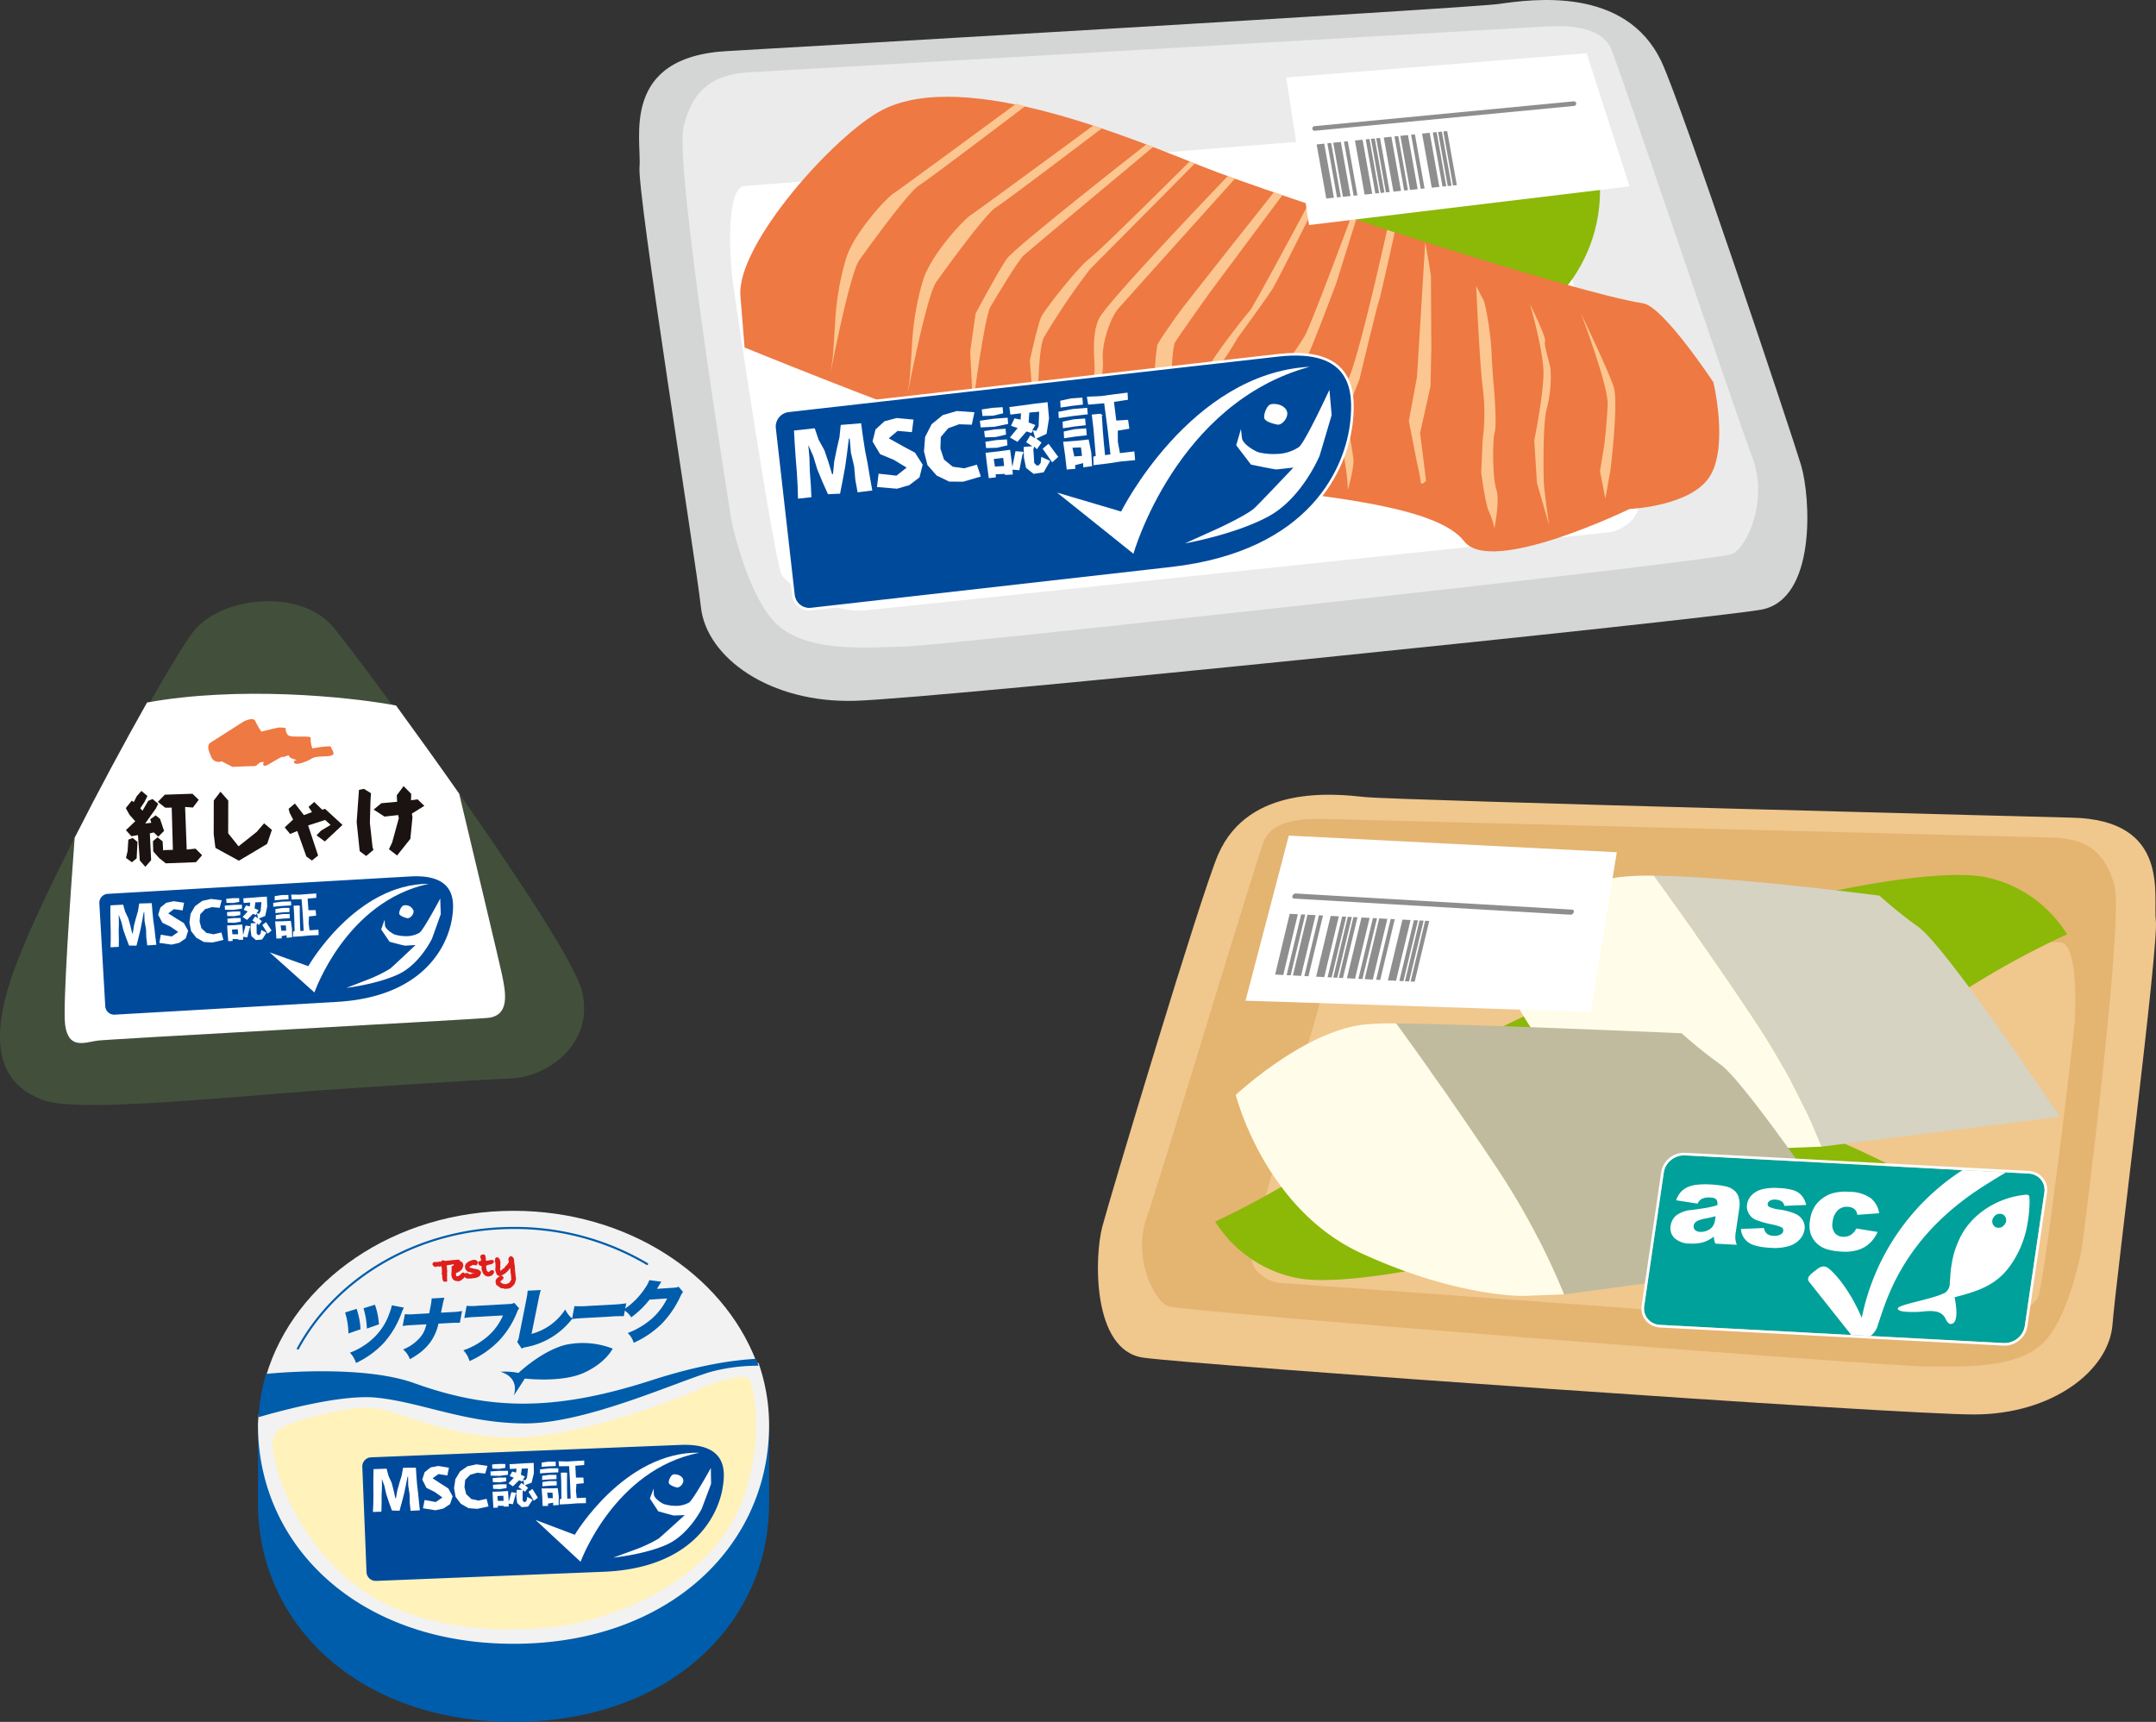 <svg xmlns="http://www.w3.org/2000/svg" width="477" height="381" viewBox="0 0 477 381">
  <rect x="0" y="0" width="477" height="381" fill="#333333" stroke="none"/>
  <g id="グループ_115022" data-name="グループ 115022" transform="translate(-580 16)">
    <g id="グループ_112913" data-name="グループ 112913" transform="translate(580 -16)">
      <g id="グループ_112859" data-name="グループ 112859" transform="translate(141.385)">
        <path id="パス_107117" data-name="パス 107117" d="M-694.046,1068.519c-24.168,1.2-19.144,19.617-19.671,25.653s12.353,86.251,13.587,97.42,15.283,21.286,34.143,20.706,188-17.989,200.358-20.15,11.032-24.862,8.889-32.008-26.458-79.949-30.895-89.3c-7.939-16.733-28.665-13.754-35.945-12.732S-694.046,1068.519-694.046,1068.519Z" transform="translate(713.821 -1057.234)" fill="#d4d5d5"/>
        <path id="パス_107118" data-name="パス 107118" d="M-697.025,1068.995c-6.866.552-11.919,3.163-14.024,12.009s10.636,87.4,10.636,87.4,3.667,17.631,10.655,23.291,19.315,4.552,27.8,4.336,179.444-18.914,182.858-20.45,8.123-12.089,4.455-21.563S-504.4,1066.6-506,1063.459s-5.7-5.111-14.235-4.628S-697.025,1068.995-697.025,1068.995Z" transform="translate(720.91 -1052.976)" fill="#ebebeb"/>
        <path id="パス_107119" data-name="パス 107119" d="M-705.512,1077.94c-3.84.9-3.065,14.871-2.607,19.476s9.527,64.287,11.025,66.571,10.318,8.619,18.637,7.807,162.4-17.105,164.394-17.253,7.31-2.716,6.583-7.379-22.644-74.333-23.926-76.29-3.742-6.411-8.01-6.168S-705.512,1077.94-705.512,1077.94Z" transform="translate(728.663 -1036.757)" fill="#fff"/>
        <path id="パス_107120" data-name="パス 107120" d="M-645.626,1100.746s28.316-21.377,51.237-24.4a236.016,236.016,0,0,0,42.083-9.734,34.2,34.2,0,0,1-5.319,26.21c-8.862,13.016-49.867,37-63.778,41.488s-67.709,21.161-67.709,21.161l-6.552-3.965S-666.559,1113.993-645.626,1100.746Z" transform="translate(764.219 -1031.245)" fill="#8cb808"/>
        <g id="グループ_112859-2" data-name="グループ 112859" transform="translate(22.406 21.411)">
          <path id="パス_107121" data-name="パス 107121" d="M-508.2,1108.579c-15.417-2.367-81.579-23.968-97.071-30.1s-52.789-22.105-71.169-12.709c-10.444,5.334-32.37,29.769-31.45,41.184l.919,11.411s31.061,12.655,46.89,17.989,25.827,9.113,53.921,11.9,52.464,5.25,58.4,12.989,36.574-7.151,36.574-7.151,13.7-.558,17.812-7.295.742-20.74.742-20.74S-503.7,1109.27-508.2,1108.579Z" transform="translate(707.914 -1062.879)" fill="#ee7942"/>
          <path id="パス_107122" data-name="パス 107122" d="M-657.015,1064.555s-25.8,18.991-27.261,19.936-8.828,8.8-10.5,14.571a61.079,61.079,0,0,0-2.318,13.468c-.14,2.663-.546,8.179-.546,8.179l-.493,3.391s4.222-21.87,6.354-24.883,10.9-15.1,13.209-16.54,23.445-17.5,23.445-17.5Z" transform="translate(735.111 -1058.195)" fill="#fcc690"/>
          <path id="パス_107123" data-name="パス 107123" d="M-661.533,1063.274s-25.8,18.995-27.261,19.939-8.828,8.8-10.5,14.568a61.137,61.137,0,0,0-2.318,13.467c-.136,2.663-.546,8.183-.546,8.183l-.489,3.391s4.219-21.874,6.35-24.882,10.9-15.1,13.21-16.54,23.445-17.5,23.445-17.5Z" transform="translate(722.616 -1061.773)" fill="#fcc690"/>
          <path id="パス_107124" data-name="パス 107124" d="M-655.483,1065.654s-29.036,22.716-30.876,25.319-6.9,12.113-6.9,12.113l-1.206,8.392.607,11.991s2.5-19.514,3.889-21.889,6.153-10.258,7.306-11.328,28.688-24.024,28.688-24.024Z" transform="translate(745.317 -1055.125)" fill="#fcc690"/>
          <path id="パス_107125" data-name="パス 107125" d="M-655.6,1066.646s-19.632,19.6-22.113,21.445-10.023,11.347-10.793,13.1-2.47,9.507-2.47,9.507l.47,6.206,1.286,9.882s-.273-17.989,1.335-21.145a149,149,0,0,1,10.261-15.178c1.138-1.131,23.172-23.361,23.172-23.361Z" transform="translate(755.03 -1052.353)" fill="#fcc690"/>
          <path id="パス_107126" data-name="パス 107126" d="M-656.433,1067.5s-26.586,27.674-28.479,31.5-.838,10.05-1.005,11.73-1.548,11.506-1.548,11.506l-.19,6.627s3.983-16.76,3.589-20.471,1.662-9.552,3.384-11.536,25.838-28.786,25.838-28.786Z" transform="translate(764.289 -1049.959)" fill="#fcc690"/>
          <path id="パス_107127" data-name="パス 107127" d="M-657.348,1068.449s-20.231,25.467-21.381,27.17-4.4,6.135-4.442,6.8-1.237,7.162.235,10.5,4.613,16.893,4.613,16.893-.391-11.29-1.233-13.927-.383-12.944.353-14.241,7.857-11.252,7.857-11.252l15.876-21.3Z" transform="translate(775.39 -1047.316)" fill="#fcc690"/>
          <path id="パス_107128" data-name="パス 107128" d="M-658.377,1069.134s-12.238,22.94-13.065,23.763-5.425,6.825-6.574,8.532-2.523,3.126-2.534,5.6.213,8.691.213,8.691,3.573,9.025,3.63,10.167a9.111,9.111,0,0,0,.432,2.223,17.262,17.262,0,0,0,.357-4.932c-.326-1.665-3.509-7.223-3-9.051s.015-8.16,1.21-9.628a64.339,64.339,0,0,0,3.6-5.645s6.825-9.363,7.856-11.047,9.276-18.2,9.276-18.2Z" transform="translate(784.067 -1045.403)" fill="#fcc690"/>
          <path id="パス_107129" data-name="パス 107129" d="M-659.387,1069.955s-8.775,23.661-10.163,26.036-4.89,7.253-4.89,7.253a10.694,10.694,0,0,0-2.284,5.391c-.182,2.876-.19,4.73.516,6.445s1.415,2.815,1.931,4.2.755,6.4.751,7.022,1.76-4.917,1.76-4.917-3.111-6.312-3.012-9.048,1.851-7.037,1.851-7.037a35.63,35.63,0,0,0,3.995-4.856c.914-1.662,6.286-15.929,6.286-15.929l4.446-14.169Z" transform="translate(794.438 -1043.109)" fill="#fcc690"/>
          <path id="パス_107130" data-name="パス 107130" d="M-661.424,1070.645s-6.29,28.5-8.6,33.031-3.649,6.4-3.046,9.241,1.172,4.469,1.942,7.159a48.588,48.588,0,0,1,1.032,8.081s1.351-4.735,1.229-6.616-1.719-10.095-1.719-10.095l3.058-7.762s3.953-16.483,4.291-17.28,3.5-15.212,3.5-15.212Z" transform="translate(804.516 -1041.182)" fill="#fcc690"/>
          <path id="パス_107131" data-name="パス 107131" d="M-665.2,1071.357l-1.825,29.825-1.806,9.745,1.741,8.927s.793,3.43.88,4.526,1.191-.232,1.191-.232l-1.32-10.576,2.31-10.338.178-8.585s-.076-14.954-.095-15.69S-665.2,1071.357-665.2,1071.357Z" transform="translate(816.734 -1039.193)" fill="#fcc690"/>
          <path id="パス_107132" data-name="パス 107132" d="M-664.888,1073.919s.683,16.176,1.46,22.7a43.264,43.264,0,0,1-.03,11.252l-.323,7.231s.872,7,1.7,8.691a17.46,17.46,0,0,1,1.218,3.714s1.267-6.176.425-8.608-.88-10.846-.36-12.606-.152-9.659-.152-9.659-.376-3.82-.573-8.635a66.688,66.688,0,0,0-1.571-10.6Z" transform="translate(827.698 -1032.036)" fill="#fcc690"/>
          <path id="パス_107133" data-name="パス 107133" d="M-661.718,1074.974s3.009,10.364,2.985,15.311-2.044,14.859-2.044,14.859l.6,9.4,2.689,9.362s-1.149-7.807-1.187-9.9-.258-12.72.7-16.036a27.685,27.685,0,0,0,.8-8.6c-.114-1.214-1.57-5.5-1.21-6.191S-661.718,1074.974-661.718,1074.974Z" transform="translate(836.428 -1029.088)" fill="#fcc690"/>
          <path id="パス_107134" data-name="パス 107134" d="M-658.745,1075.522s6.062,15.873,5.9,20.106-.736,8.915-.736,8.915l-.952,5.872,1.184,6.069,1.138-6.4s1.791-14.685.74-18.187S-658.745,1075.522-658.745,1075.522Z" transform="translate(844.734 -1027.557)" fill="#fcc690"/>
        </g>
        <g id="グループ_112861" data-name="グループ 112861" transform="translate(143.174 11.796)">
          <path id="パス_107135" data-name="パス 107135" d="M-675.968,1065.7l66.475-5.359,9.494,29.448-70.914,8.552Z" transform="translate(675.968 -1060.344)" fill="#fff"/>
          <g id="グループ_112860" data-name="グループ 112860" transform="translate(6.734 17.201)">
            <path id="パス_107136" data-name="パス 107136" d="M-670.37,1077.579l-1.684.173-2.139-11.967,1.684-.173Z" transform="translate(674.193 -1062.826)" fill="#8e8e8f"/>
            <path id="パス_107137" data-name="パス 107137" d="M-670.586,1077.538l-.842.086-2.139-11.967.842-.086Z" transform="translate(675.941 -1062.941)" fill="#8e8e8f"/>
            <path id="パス_107138" data-name="パス 107138" d="M-669.4,1077.48l-1.685.173-2.139-11.967,1.684-.173Z" transform="translate(676.899 -1063.103)" fill="#8e8e8f"/>
            <path id="パス_107139" data-name="パス 107139" d="M-669.617,1077.439l-.842.086-2.139-11.966.842-.087Z" transform="translate(678.647 -1063.219)" fill="#8e8e8f"/>
            <path id="パス_107140" data-name="パス 107140" d="M-668.134,1077.35l-1.684.173-2.139-11.967,1.684-.172Z" transform="translate(680.439 -1063.466)" fill="#8e8e8f"/>
            <path id="パス_107141" data-name="パス 107141" d="M-668.351,1077.309l-.842.086-2.139-11.967.842-.086Z" transform="translate(682.187 -1063.582)" fill="#8e8e8f"/>
            <path id="パス_107142" data-name="パス 107142" d="M-668.043,1077.278l-.842.086-2.139-11.967.842-.086Z" transform="translate(683.045 -1063.67)" fill="#8e8e8f"/>
            <path id="パス_107143" data-name="パス 107143" d="M-667.736,1077.246l-.842.086-2.139-11.966.842-.087Z" transform="translate(683.903 -1063.757)" fill="#8e8e8f"/>
            <path id="パス_107144" data-name="パス 107144" d="M-666.455,1077.178l-1.684.172-2.139-11.966,1.684-.172Z" transform="translate(685.131 -1063.947)" fill="#8e8e8f"/>
            <path id="パス_107145" data-name="パス 107145" d="M-666.671,1077.137l-.842.086-2.139-11.967.842-.086Z" transform="translate(686.878 -1064.062)" fill="#8e8e8f"/>
            <path id="パス_107146" data-name="パス 107146" d="M-665.486,1077.079l-1.685.173-2.139-11.967,1.684-.172Z" transform="translate(687.837 -1064.224)" fill="#8e8e8f"/>
            <path id="パス_107147" data-name="パス 107147" d="M-665.7,1077.038l-.842.086-2.139-11.967.842-.086Z" transform="translate(689.585 -1064.34)" fill="#8e8e8f"/>
            <path id="パス_107148" data-name="パス 107148" d="M-664.219,1076.949l-1.684.172-2.139-11.967,1.684-.173Z" transform="translate(691.376 -1064.587)" fill="#8e8e8f"/>
            <path id="パス_107149" data-name="パス 107149" d="M-664.435,1076.907l-.842.086-2.139-11.966.842-.086Z" transform="translate(693.124 -1064.703)" fill="#8e8e8f"/>
            <path id="パス_107150" data-name="パス 107150" d="M-664.128,1076.876l-.842.086L-667.109,1065l.842-.086Z" transform="translate(693.982 -1064.79)" fill="#8e8e8f"/>
            <path id="パス_107151" data-name="パス 107151" d="M-663.821,1076.844l-.842.086-2.139-11.967.842-.086Z" transform="translate(694.841 -1064.878)" fill="#8e8e8f"/>
          </g>
          <path id="パス_107152" data-name="パス 107152" d="M-674.041,1069.646a.5.5,0,0,1-.4-.452.512.512,0,0,1,.455-.557l57.36-5.49a.492.492,0,0,1,.55.456.51.51,0,0,1-.452.557l-57.363,5.493A.973.973,0,0,1-674.041,1069.646Z" transform="translate(680.235 -1052.517)" fill="#8e8e8f"/>
        </g>
        <g id="グループ_112870" data-name="グループ 112870" transform="translate(30.244 78.673)">
          <g id="パス_107153" data-name="パス 107153" transform="translate(705.848 -1078.068)" fill="#004a9c" stroke-miterlimit="10">
            <path d="M -698.442 1134.193 C -700.229 1134.193 -701.729 1132.851 -701.931 1131.071 L -706.116 1094.182 C -706.331 1092.251 -704.94 1090.506 -703.015 1090.291 L -594.689 1078.012 C -593.326 1077.858 -592.031 1077.779 -590.839 1077.779 C -588.44 1077.779 -586.358 1078.097 -584.649 1078.723 C -583.094 1079.292 -581.807 1080.132 -580.822 1081.219 C -578.018 1084.315 -578.073 1088.898 -578.435 1092.546 C -578.634 1094.555 -579.186 1097.71 -580.688 1101.333 C -582.196 1104.971 -584.334 1108.306 -587.041 1111.245 C -590.285 1114.766 -594.338 1117.696 -599.09 1119.956 C -604.582 1122.568 -611.078 1124.312 -618.398 1125.142 L -698.041 1134.171 C -698.174 1134.186 -698.309 1134.193 -698.442 1134.193 Z" stroke="none"/>
            <path d="M -698.442 1133.904 C -698.32 1133.904 -698.198 1133.897 -698.074 1133.883 L -618.43 1124.854 C -587.262 1121.323 -579.697 1102.351 -578.723 1092.517 C -578.104 1086.277 -578.214 1076.436 -594.656 1078.299 L -702.983 1090.579 C -704.754 1090.776 -706.025 1092.377 -705.828 1094.149 L -701.644 1131.038 C -701.457 1132.686 -700.062 1133.904 -698.442 1133.904 M -698.442 1134.483 C -700.376 1134.483 -702 1133.03 -702.219 1131.103 L -706.403 1094.214 C -706.636 1092.124 -705.13 1090.236 -703.047 1090.004 L -594.721 1077.724 C -593.348 1077.569 -592.042 1077.49 -590.839 1077.49 C -588.406 1077.49 -586.29 1077.813 -584.549 1078.451 C -582.95 1079.037 -581.624 1079.902 -580.608 1081.024 C -577.727 1084.205 -577.779 1088.868 -578.147 1092.574 C -578.348 1094.603 -578.906 1097.788 -580.421 1101.443 C -581.942 1105.113 -584.098 1108.477 -586.828 1111.441 C -590.097 1114.989 -594.181 1117.942 -598.965 1120.217 C -604.486 1122.843 -611.013 1124.596 -618.365 1125.429 L -698.009 1134.458 C -698.152 1134.474 -698.298 1134.483 -698.442 1134.483 Z" stroke="none" fill="#fff"/>
          </g>
          <path id="パス_107154" data-name="パス 107154" d="M-689.443,1106.555l16.9,13.535s9.435-33.316,38.976-41.366c-26.411,1.426-41.7,32.026-41.7,32.026Z" transform="translate(751.679 -1076.236)" fill="#fff"/>
          <path id="パス_107155" data-name="パス 107155" d="M-675.852,1080.951c1.627-.3,3.342.516,3.585,1.783s-1.165,2.917-2.178,2.731-2.458-.615-2.83-1.271S-676.824,1081.129-675.852,1080.951Z" transform="translate(785.418 -1070.186)" fill="#fff"/>
          <path id="パス_107156" data-name="パス 107156" d="M-650.025,1080.064s-5.432,11.757-6.783,12.7a9.382,9.382,0,0,1-5.133,1.51,13.909,13.909,0,0,1-3.756-.372c-1.108-.4-3.528-1.855-3.676-3.164l-.224-1.988-1.051,3.593,3.266,4.271s5.3,1.123,5.694,1.078l3.7-.417s-7.018,7.428-8.574,8.93-7.982,4.484-7.982,4.484l-7.443,3.365s10.926-1.9,18.426-5.937,11.377-13.49,11.377-13.49l2.655-8.968Z" transform="translate(772.522 -1072.493)" fill="#fff"/>
          <g id="グループ_112869" data-name="グループ 112869" transform="translate(4.034 8.193)">
            <g id="グループ_112864" data-name="グループ 112864" transform="translate(41.127)">
              <g id="グループ_112862" data-name="グループ 112862" transform="translate(0 2.124)">
                <path id="パス_107157" data-name="パス 107157" d="M-693.773,1086.369l-.171-1.472,3.061-.444,3.077-.231.121,1.377-3,.622Zm9.26,5.96-.7,3.513-1.506-.125.053,1.074-1.673.106-.106-.235-2,.079.042.672-1.567.193-.375-2.8-.338-2.83,2.7-.285,2.731-.372.5,3.767.69-3.448,1.658.121.1.345Zm-8.854-8.486-.167-1.442,2.306-.357,2.318-.148.11,1.355-2.234.527Zm.535,4.723-.163-1.384,2.363-.365,2.375-.155.106,1.3-2.291.535Zm.269,2.379-.163-1.4,2.382-.364,2.39-.159.11,1.316-2.31.535Zm3.779,2.174-2.083.243.258,1.677,2.033-.136Zm9.594-5.319-2.261,1.051,1.15.877-1.017,1.475-.6-.581-.19.588.193,3.039.52.531.463-.007.448-.566.125-1.324,1.969.9-1.442,2.523-2.223.338-1.681-1.317L-684.2,1093l-.046-2.3,1.832-.163.068-.019-1.358-.865.907-1.518,1.1.633-.5-1.707-.368.558-1.066-.36-2.007,2.3-1.658-.964,1.719-2.082-1.483-.5.778-1.646,1.351.288.087-1.407-2.348.288-.224-1.669,2.788-.36,2.826-.387,2.834-.334.326,3.574Zm-3.816-4.712-.152,2.193,1.491.554-.675,1.149.9.144.493-1.005.129-3.225Zm5.064,11.009-2.113-3.008,1.305-1.1,2.143,2.91Z" transform="translate(693.944 -1080.788)" fill="#fff"/>
              </g>
              <g id="グループ_112863" data-name="グループ 112863" transform="translate(17.375)">
                <path id="パス_107158" data-name="パス 107158" d="M-689.284,1085.873l-.08-1.4,3.13-.607,3.24-.265.129,1.437-3.194.364Zm5.425,10.9-.034-.933-1.771.44.049.815-1.912.164-.345-3.047-.44-3.1,2.895-.217,2.746-.288.573,2.876.2,3.02Zm-5.026-13.228-.072-1.514,2.386-.512,2.508-.182.129,1.551-2.451.277Zm.516,4.575-.065-1.457,2.432-.516,2.553-.189.125,1.495-2.5.285Zm.254,2.215-.072-1.494,2.424-.516,2.545-.186.129,1.533-2.492.28Zm3.74,2.018-1.885.084.41,1.923,1.707-.125Zm2.792,3.935-.057-1.882.535-.144-.25-3.05-.266-3.08-.361-3.035,1.836-.186.581.288-.2.174.042.308.167,2.781.228,2.781.281,2.826,1.191-.163-.315-2.857-.326-2.833-.372-2.834-.372-2.788-3.539.3-.292-1.753,3.062-.133,2.963-.4,2.974-.375.1,1.582-3.1.474.512,4.131,2.61-.171.285,1.973-2.565.433.019,2.47.463,2.5,3.19-.387.163,1.935-3.046.284-3.058.463Z" transform="translate(689.364 -1080.228)" fill="#fff"/>
              </g>
            </g>
            <g id="グループ_112868" data-name="グループ 112868" transform="translate(0 4.082)">
              <g id="グループ_112865" data-name="グループ 112865" transform="translate(0 2.701)">
                <path id="パス_107159" data-name="パス 107159" d="M-691.477,1091.569l-.709-3.039-.273-3.1-.182-.026-.375,3.031-.414,3.024-.554,3.042-.607,3.1-2.674.118-1.207-2.7-1.161-2.8-.888-2.913-1.229-2.788.11-.042.269,3.122.091,3.134.216,2.868.129,2.792-2.963.311-.087-2.91-.175-3.024-.243-3.024-.212-3.027-.171-3.089,4.586-.5.861,2.527,1.275,2.322.9,2.637.808,2.667.2-.023.273-2.8.565-2.754.592-2.572.285-2.74,4.507-.371.406,2.989.459,2.993.584,2.97.5,2.994.527,2.929-3.255.406-.512-2.837Z" transform="translate(704.785 -1082.016)" fill="#fff"/>
              </g>
              <g id="グループ_112866" data-name="グループ 112866" transform="translate(17.382 1.559)">
                <path id="パス_107160" data-name="パス 107160" d="M-698.864,1094.022l3.949.433,2.25-1.776-2.818-1.711-3.05-1.268-1.669-2.807.649-2.652,2-1.828,2.64-.7,3.775.338-.364,2.781-3.156-.277-1.957,1.635,2.993,1.673,2.819,1.517,1.688,2.648-.7,2.8-2.242,1.719-2.728.8-4.438-.375Z" transform="translate(700.203 -1081.715)" fill="#fff"/>
              </g>
              <g id="グループ_112867" data-name="グループ 112867" transform="translate(28.767)">
                <path id="パス_107161" data-name="パス 107161" d="M-684.63,1095.788l-3.877,1.15-3.115-.015-2.792-1.351-2.03-2.322-.759-3,.239-3.194,1.442-2.83,2.473-2.026,3.111-.9,3.892.277-.584,2.751-2.819-.095-2.386.872-1.654,1.939-.083,2.591.793,2.409,1.931,1.578,2.53.357,2.815-.812Z" transform="translate(697.202 -1081.304)" fill="#fff"/>
              </g>
            </g>
          </g>
        </g>
      </g>
      <g id="グループ_112882" data-name="グループ 112882" transform="translate(242.91 175.849)">
        <path id="パス_107162" data-name="パス 107162" d="M-94.361,1061.323c22.139.4,18.08,17.351,18.74,22.846s-8.788,79.092-9.592,89.321-13.355,19.876-30.621,19.894-172.454-10.962-183.82-12.573-10.811-22.377-9.063-28.959,21.873-73.747,25.658-82.414c6.77-15.507,25.813-13.389,32.5-12.669S-94.361,1061.323-94.361,1061.323Z" transform="translate(309.678 -1056.253)" fill="#f0c78d"/>
        <path id="パス_107163" data-name="パス 107163" d="M-105.1,1061.855c6.3.3,11,2.543,13.177,10.559s-7.181,80.111-7.181,80.111-2.844,16.206-9.07,21.579-17.532,4.716-25.3,4.763-164.687-12.055-167.854-13.359-7.781-10.8-4.7-19.561,24.669-80.681,26.043-83.6,5.059-4.834,12.884-4.638S-105.1,1061.855-105.1,1061.855Z" transform="translate(316.809 -1052.355)" fill="#e4b471"/>
        <path id="パス_107164" data-name="パス 107164" d="M-121.282,1070.374c3.54.706,3.237,13.456,2.952,17.661s-6.852,58.82-8.155,60.945-9.188,8.149-16.829,7.65-149.1-10.855-150.933-10.936-6.766-2.258-6.237-6.526,18.562-68.348,19.677-70.17,3.237-5.95,7.151-5.85S-121.282,1070.374-121.282,1070.374Z" transform="translate(334.428 -1037.672)" fill="#f0c78d"/>
        <path id="パス_107165" data-name="パス 107165" d="M-229.6,1105.681s28.68-3.027,43.968-13.937a192.029,192.029,0,0,1,30.387-17.554,27.793,27.793,0,0,0-17.71-12.58c-12.488-2.8-50.157,5.714-60.9,10.765s-51.945,24.986-51.945,24.986l-1.689,5.98S-249.39,1109.432-229.6,1105.681Z" transform="translate(369.649 -1043.302)" fill="#8cb808"/>
        <path id="パス_107166" data-name="パス 107166" d="M-243.63,1110.619s25.321,13.781,44.112,13.474a192.322,192.322,0,0,1,35,2.8,27.694,27.694,0,0,0-7.4-20.4c-8.681-9.387-44.516-23.748-56.238-25.688s-56.971-8.91-56.971-8.91l-4.8,3.962S-262.048,1102.484-243.63,1110.619Z" transform="translate(363.071 -1014.088)" fill="#8cb808"/>
        <path id="パス_107167" data-name="パス 107167" d="M-228.592,1074.115s-28.654,3.278-43.846,14.321a192.059,192.059,0,0,1-30.232,17.82,27.8,27.8,0,0,0,17.821,12.426c12.51,2.69,50.1-6.154,60.8-11.3s51.723-25.442,51.723-25.442l1.637-5.994S-208.842,1070.19-228.592,1074.115Z" transform="translate(328.623 -1011.796)" fill="#8cb808"/>
        <g id="グループ_112871" data-name="グループ 112871" transform="translate(87.498 17.915)">
          <path id="パス_107168" data-name="パス 107168" d="M-276.469,1061.1c17.6.166,49.92,4.416,49.92,4.416a100.835,100.835,0,0,0,8.681,6.973c6.314,4.7,31.228,41.942,31.228,41.942l-52.7,6.615a160.4,160.4,0,0,0-15.588-29.073C-263.029,1079.813-270.88,1068.789-276.469,1061.1Z" transform="translate(311.96 -1061.097)" fill="#d6d3c3"/>
          <path id="パス_107169" data-name="パス 107169" d="M-258.32,1111.935c-21.436-9.87-27.732-35.013-27.732-35.013s14.807-13.9,28.154-15.54a59.941,59.941,0,0,1,7.337-.277c5.589,7.687,13.44,18.711,21.543,30.874a160.4,160.4,0,0,1,15.588,29.074l-8.774.34S-236.881,1121.807-258.32,1111.935Z" transform="translate(286.052 -1061.1)" fill="#fffde9"/>
        </g>
        <g id="グループ_112872" data-name="グループ 112872" transform="translate(30.497 50.603)">
          <path id="パス_107170" data-name="パス 107170" d="M-291.86,1069.947c17.6.166,63.156,2.169,63.156,2.169a100.475,100.475,0,0,0,8.677,6.977c6.314,4.7,31.228,41.942,31.228,41.942l-65.93,8.859a160.355,160.355,0,0,0-15.588-29.074C-278.42,1088.658-286.272,1077.634-291.86,1069.947Z" transform="translate(327.351 -1069.942)" fill="#c0bb9f"/>
          <path id="パス_107171" data-name="パス 107171" d="M-273.711,1120.781c-21.436-9.871-27.732-35.013-27.732-35.013s14.807-13.9,28.154-15.54a59.844,59.844,0,0,1,7.337-.277c5.588,7.687,13.44,18.711,21.543,30.874a160.364,160.364,0,0,1,15.588,29.074l-8.774.34S-252.271,1130.652-273.711,1120.781Z" transform="translate(301.443 -1069.946)" fill="#fffde9"/>
        </g>
        <g id="グループ_112875" data-name="グループ 112875" transform="translate(32.648 9.046)">
          <g id="グループ_112874" data-name="グループ 112874">
            <path id="パス_107172" data-name="パス 107172" d="M-291.279,1058.7l72.567,3.68-5.763,35.335-76.387-2.487Z" transform="translate(300.862 -1058.701)" fill="#fff"/>
            <g id="グループ_112873" data-name="グループ 112873" transform="translate(6.558 17.305)">
              <path id="パス_107173" data-name="パス 107173" d="M-297.291,1076.916l-1.8-.092,3.222-13.44,1.8.093Z" transform="translate(299.091 -1063.384)" fill="#8e8e8f"/>
              <path id="パス_107174" data-name="パス 107174" d="M-297.506,1076.9l-.9-.046,3.222-13.44.9.046Z" transform="translate(300.943 -1063.289)" fill="#8e8e8f"/>
              <path id="パス_107175" data-name="パス 107175" d="M-296.23,1076.971l-1.8-.093,3.222-13.44,1.8.092Z" transform="translate(301.959 -1063.236)" fill="#8e8e8f"/>
              <path id="パス_107176" data-name="パス 107176" d="M-296.445,1076.959l-.9-.046,3.222-13.439.9.046Z" transform="translate(303.811 -1063.142)" fill="#8e8e8f"/>
              <path id="パス_107177" data-name="パス 107177" d="M-294.843,1077.042l-1.8-.092,3.222-13.44,1.8.093Z" transform="translate(305.71 -1063.044)" fill="#8e8e8f"/>
              <path id="パス_107178" data-name="パス 107178" d="M-295.058,1077.031l-.9-.046,3.222-13.44.9.046Z" transform="translate(307.562 -1062.949)" fill="#8e8e8f"/>
              <path id="パス_107179" data-name="パス 107179" d="M-294.721,1077.048l-.9-.046,3.222-13.44.9.047Z" transform="translate(308.471 -1062.902)" fill="#8e8e8f"/>
              <path id="パス_107180" data-name="パス 107180" d="M-294.385,1077.066l-.9-.046,3.222-13.44.9.046Z" transform="translate(309.381 -1062.856)" fill="#8e8e8f"/>
              <path id="パス_107181" data-name="パス 107181" d="M-293,1077.136l-1.8-.092,3.222-13.44,1.8.093Z" transform="translate(310.682 -1062.789)" fill="#8e8e8f"/>
              <path id="パス_107182" data-name="パス 107182" d="M-293.219,1077.125l-.9-.046,3.222-13.44.9.046Z" transform="translate(312.534 -1062.694)" fill="#8e8e8f"/>
              <path id="パス_107183" data-name="パス 107183" d="M-291.943,1077.191l-1.8-.093,3.222-13.439,1.8.092Z" transform="translate(313.55 -1062.642)" fill="#8e8e8f"/>
              <path id="パス_107184" data-name="パス 107184" d="M-292.158,1077.18l-.9-.047,3.222-13.44.9.046Z" transform="translate(315.402 -1062.547)" fill="#8e8e8f"/>
              <path id="パス_107185" data-name="パス 107185" d="M-290.555,1077.262l-1.8-.092,3.222-13.44,1.8.093Z" transform="translate(317.3 -1062.449)" fill="#8e8e8f"/>
              <path id="パス_107186" data-name="パス 107186" d="M-290.771,1077.251l-.9-.046,3.222-13.44.9.046Z" transform="translate(319.153 -1062.354)" fill="#8e8e8f"/>
              <path id="パス_107187" data-name="パス 107187" d="M-290.434,1077.269l-.9-.046,3.222-13.44.9.046Z" transform="translate(320.062 -1062.307)" fill="#8e8e8f"/>
              <path id="パス_107188" data-name="パス 107188" d="M-290.1,1077.286l-.9-.046,3.222-13.44.9.047Z" transform="translate(320.971 -1062.261)" fill="#8e8e8f"/>
            </g>
            <path id="パス_107189" data-name="パス 107189" d="M-297.828,1063.258a.419.419,0,0,1-.2-.555.769.769,0,0,1,.715-.536l61.145,3.57a.409.409,0,0,1,.356.591.77.77,0,0,1-.715.532l-61.145-3.566A.878.878,0,0,1-297.828,1063.258Z" transform="translate(308.428 -1049.359)" fill="#8e8e8f"/>
          </g>
        </g>
        <g id="グループ_112881" data-name="グループ 112881" transform="translate(120.821 79.797)">
          <g id="グループ_112880" data-name="グループ 112880">
            <path id="パス_107190" data-name="パス 107190" d="M-197.517,1119.369l-75.959-4.013a3.633,3.633,0,0,1-3.537-4.18l4.34-29.58a4.548,4.548,0,0,1,4.7-3.744l75.959,4.014a3.633,3.633,0,0,1,3.537,4.18l-4.341,29.577A4.548,4.548,0,0,1-197.517,1119.369Z" transform="translate(277.054 -1077.845)" fill="#00a19a" fill-rule="evenodd"/>
            <g id="グループ_112879" data-name="グループ 112879" transform="translate(5.835 3.251)">
              <g id="グループ_112878" data-name="グループ 112878" transform="translate(0 3.151)">
                <g id="グループ_112876" data-name="グループ 112876">
                  <path id="パス_107191" data-name="パス 107191" d="M-269.469,1083.859l-4.748-.743a5.651,5.651,0,0,1,1.066-1.859,4.953,4.953,0,0,1,1.655-1.124,6.775,6.775,0,0,1,1.993-.465,16.062,16.062,0,0,1,2.655-.063,21.036,21.036,0,0,1,3.607.437,4.282,4.282,0,0,1,2.141,1.138,3.176,3.176,0,0,1,.793,1.571,5.129,5.129,0,0,1,.1,1.9l-.818,5.585a6.373,6.373,0,0,0-.089,1.408,5.7,5.7,0,0,0,.326,1.319l-4.74-.251a4.053,4.053,0,0,1-.263-.765,5.073,5.073,0,0,1-.055-.817,7.45,7.45,0,0,1-2.159,1.205,8.888,8.888,0,0,1-3.178.358,4.923,4.923,0,0,1-3.415-1.238,3.021,3.021,0,0,1-.837-2.653,3.666,3.666,0,0,1,1.226-2.325,6.661,6.661,0,0,1,3.44-1.212q2.911-.4,3.785-.577a18,18,0,0,0,1.866-.484,1.554,1.554,0,0,0-.2-1.264,1.823,1.823,0,0,0-1.292-.426,3.825,3.825,0,0,0-1.911.277A2.394,2.394,0,0,0-269.469,1083.859Zm3.989,2.78q-1.089.3-2.248.521a5.6,5.6,0,0,0-2.048.676,1.338,1.338,0,0,0-.548.876,1.088,1.088,0,0,0,.274.961,1.628,1.628,0,0,0,1.159.429,3.41,3.41,0,0,0,1.615-.311,2.818,2.818,0,0,0,1.163-.909,3.38,3.38,0,0,0,.519-1.464Z" transform="translate(275.479 -1079.578)" fill="#fff"/>
                </g>
                <g id="グループ_112877" data-name="グループ 112877" transform="translate(15.609 0.805)">
                  <path id="パス_107192" data-name="パス 107192" d="M-271.264,1088.87l5.081-.2a2.119,2.119,0,0,0,.681,1.275,2.445,2.445,0,0,0,1.426.447,2.756,2.756,0,0,0,1.626-.329,1.037,1.037,0,0,0,.544-.751.791.791,0,0,0-.444-.835,10.055,10.055,0,0,0-2.092-.61,21.963,21.963,0,0,1-3.53-1,3.367,3.367,0,0,1-1.533-1.36,3,3,0,0,1-.4-2.069,3.584,3.584,0,0,1,1.074-2.11,5.107,5.107,0,0,1,2.281-1.242,11.856,11.856,0,0,1,3.622-.259,12.437,12.437,0,0,1,3.426.532,4.026,4.026,0,0,1,1.715,1.172,4.923,4.923,0,0,1,.956,2.032l-4.837.211a1.408,1.408,0,0,0-.493-.928,2.47,2.47,0,0,0-1.389-.458,2.262,2.262,0,0,0-1.3.226.969.969,0,0,0-.5.683.678.678,0,0,0,.4.724,7.681,7.681,0,0,0,2.092.543,14.257,14.257,0,0,1,3.626.957,3.6,3.6,0,0,1,1.674,1.489,3.143,3.143,0,0,1,.359,2.018,4.2,4.2,0,0,1-1,2.092,5.27,5.27,0,0,1-2.407,1.53,11.281,11.281,0,0,1-4.122.4q-3.6-.188-4.985-1.26A3.972,3.972,0,0,1-271.264,1088.87Z" transform="translate(271.264 -1079.796)" fill="#fff"/>
                  <path id="パス_107193" data-name="パス 107193" d="M-256.837,1088.163l4.722.765a7.252,7.252,0,0,1-1.67,2.431,6.8,6.8,0,0,1-2.548,1.522,9.762,9.762,0,0,1-3.659.4,13.254,13.254,0,0,1-3.433-.558,5.533,5.533,0,0,1-2.218-1.342,5.364,5.364,0,0,1-1.281-2.051,6.446,6.446,0,0,1-.13-3.027,7.379,7.379,0,0,1,1.167-3.211,6.926,6.926,0,0,1,1.637-1.633,7.344,7.344,0,0,1,1.974-1.027,10.807,10.807,0,0,1,3.863-.384,8.393,8.393,0,0,1,4.744,1.371,5.223,5.223,0,0,1,1.9,3.374l-4.837.351a1.924,1.924,0,0,0-.63-1.275,2.53,2.53,0,0,0-1.518-.5,2.836,2.836,0,0,0-2.148.754,4.168,4.168,0,0,0-1.156,2.565,3.092,3.092,0,0,0,.422,2.4,2.342,2.342,0,0,0,1.84.909,2.959,2.959,0,0,0,1.733-.4A3.266,3.266,0,0,0-256.837,1088.163Z" transform="translate(282.34 -1079.191)" fill="#fff"/>
                </g>
              </g>
              <path id="パス_107194" data-name="パス 107194" d="M-253.448,1115.442l-4.252-.225-9.251-11.664c-.882-1.027.315-1.807,1.548-2.783s2.052-.895,3.007-.026c4.281,3.884,7.018,10.692,7.018,10.692a50.794,50.794,0,0,1,22.314-32.711l9.67.511c-1.085.554-3.267,1.954-3.948,2.372-18.929,11.593-22.543,25.855-24.439,31.277a4.441,4.441,0,0,1-1.667,2.557" transform="translate(297.712 -1078.725)" fill="#fff" fill-rule="evenodd"/>
              <path id="パス_107195" data-name="パス 107195" d="M-232.734,1081.779a9.638,9.638,0,0,0-.048-.983l-.011-.078a.515.515,0,0,0-.3-.462.891.891,0,0,0-.345-.055c-6.207.514-12.281,4.221-14.855,9.886a21.393,21.393,0,0,0-1.022,2.613,21.584,21.584,0,0,0-.6,2.528c-.141.784-.252,1.571-.315,2.362-.059.736-.078,1.467-.167,2.206a2.427,2.427,0,0,1-1.107,2.14c-3.067,1.518-10.466,2.572-10.385,3.481.074.839,3.07.721,3.641.735,1.578.044,3.226-.4,4.77-.092a2.881,2.881,0,0,1,1.885,1.131c.378.517.737,1.884,1.7,1.578,1.411-.443.981-3.8.567-5.873,5.241-1.356,9.214-2.664,12.285-6.952a22.539,22.539,0,0,0,3.492-7.6c.144-.588.263-1.179.359-1.77A29.427,29.427,0,0,0-232.734,1081.779Zm-5.5,4.982a1.592,1.592,0,0,1-2.141.558,1.5,1.5,0,0,1-.307-2.129,1.6,1.6,0,0,1,2.144-.562A1.5,1.5,0,0,1-238.23,1086.761Z" transform="translate(312.199 -1074.75)" fill="#fff" fill-rule="evenodd"/>
            </g>
          </g>
          <g id="パス_107196" data-name="パス 107196" transform="translate(277.054 -1077.845)" fill="none" fill-rule="evenodd">
            <path d="M-188.477,1086.045a3.633,3.633,0,0,0-3.537-4.18l-4.889-.259h0l-9.67-.51h0l-61.4-3.245a4.548,4.548,0,0,0-4.7,3.744l-4.34,29.58a3.633,3.633,0,0,0,3.537,4.18l43.561,2.3,2.959.155h0l29.439,1.556a4.548,4.548,0,0,0,4.7-3.744Z" stroke="none"/>
            <path d="M -268.206 1077.845 C -270.389 1077.845 -272.361 1079.482 -272.672 1081.595 L -277.013 1111.176 C -277.335 1113.364 -275.75 1115.237 -273.476 1115.355 L -197.517 1119.369 C -195.243 1119.487 -193.136 1117.813 -192.817 1115.625 L -188.477 1086.045 C -188.154 1083.857 -189.74 1081.983 -192.014 1081.865 L -206.572 1081.096 L -267.972 1077.852 C -268.05 1077.847 -268.129 1077.845 -268.206 1077.845 M -268.207 1077.267 L -268.207 1077.845 L -268.206 1077.267 C -268.118 1077.267 -268.029 1077.269 -267.941 1077.274 L -191.983 1081.287 C -190.696 1081.354 -189.561 1081.911 -188.788 1082.856 C -188.041 1083.767 -187.728 1084.929 -187.904 1086.129 L -192.245 1115.709 C -192.591 1118.089 -194.807 1119.953 -197.289 1119.953 C -197.375 1119.953 -197.462 1119.951 -197.547 1119.947 L -273.506 1115.933 C -274.793 1115.866 -275.928 1115.309 -276.702 1114.365 C -277.448 1113.453 -277.762 1112.291 -277.585 1111.091 L -273.245 1081.511 C -272.894 1079.131 -270.681 1077.267 -268.207 1077.267 Z" stroke="none" fill="#fff"/>
          </g>
        </g>
      </g>
      <g id="グループ_112898" data-name="グループ 112898" transform="translate(0 133.021)">
        <g id="グループ_112883" data-name="グループ 112883">
          <path id="パス_107197" data-name="パス 107197" d="M-233.565,1031.869c-6.422-8.776-11.647-15.682-13.776-18.273-7.4-9-25.077-6.886-31.088.837-1.841,2.367-5.661,8.657-10.261,16.772C-268.588,1027.571-244.65,1029.813-233.565,1031.869Z" transform="translate(321.208 -1007.694)" fill="#42503b"/>
          <path id="パス_107198" data-name="パス 107198" d="M-170.085,1065.015c-1.5-6.018-14.22-25.285-27.154-43.7,3.3,13.831,8.732,36.6,9.389,39.642.959,4.4,1.939,9.555-3.18,9.995s-83.585,4.661-86.274,5.02-6.414,2.1-7.142-3.548c-.535-4.151,1.167-28.611,2.112-41.345-5.866,11.576-11.062,22.655-13.569,29.75-6.873,19.448-.41,25.5,6.36,28.2s33.408.148,60.479-2c0,0,35.408-2.428,43.333-2.691S-167.2,1076.62-170.085,1065.015Z" transform="translate(298.839 -978.723)" fill="#42503b"/>
          <path id="パス_107199" data-name="パス 107199" d="M-294.279,1087.63c.727,5.652,4.452,3.907,7.141,3.548s81.138-4.581,86.256-5.02,4.138-5.591,3.179-9.995c-.657-3.038-6.086-25.811-9.387-39.642-4.82-6.867-9.666-13.606-13.973-19.505-11.076-2.056-34.994-4.3-55.079-.664-4.929,8.709-10.743,19.509-16.024,29.933C-293.112,1059.019-294.814,1083.48-294.279,1087.63Z" transform="translate(308.681 -993.933)" fill="#fff"/>
        </g>
        <g id="グループ_112892" data-name="グループ 112892" transform="translate(21.972 60.874)">
          <path id="パス_107200" data-name="パス 107200" d="M-239.4,1054.72l-49.169,2.829a1.983,1.983,0,0,1-2.094-1.864l-1.309-22.777a1.98,1.98,0,0,1,1.864-2.091l66.874-3.849c10.149-.584,9.882,5.459,9.289,9.266C-214.878,1042.233-220.164,1053.613-239.4,1054.72Z" transform="translate(291.978 -1026.929)" fill="#004a9c"/>
          <path id="パス_107201" data-name="パス 107201" d="M-280.229,1042.621l9.908,8.875s6.922-20.114,25.317-24.05c-16.249-.023-26.671,18.228-26.671,18.228Z" transform="translate(317.915 -1025.787)" fill="#fff"/>
          <path id="パス_107202" data-name="パス 107202" d="M-270.264,1028.952a1.846,1.846,0,0,1,2.139,1.216c.106.786-.815,1.748-1.431,1.6s-1.485-.462-1.694-.875S-270.867,1029.029-270.264,1028.952Z" transform="translate(337.648 -1022.504)" fill="#fff"/>
          <path id="パス_107203" data-name="パス 107203" d="M-254.173,1028.465s-3.734,7.028-4.593,7.563a5.789,5.789,0,0,1-3.2.754,8.7,8.7,0,0,1-2.293-.356c-.664-.286-2.1-1.258-2.146-2.066l-.071-1.228-.766,2.168,1.86,2.73s3.211.873,3.455.856l2.287-.131s-4.561,4.318-5.565,5.187a30.379,30.379,0,0,1-5.049,2.479l-4.68,1.813s6.768-.8,11.506-3.015,7.438-7.89,7.438-7.89l1.934-5.411Z" transform="translate(329.601 -1023.538)" fill="#fff"/>
          <g id="グループ_112891" data-name="グループ 112891" transform="translate(2.448 3.792)">
            <g id="グループ_112886" data-name="グループ 112886" transform="translate(25.304)">
              <g id="グループ_112884" data-name="グループ 112884" transform="translate(0 0.699)">
                <path id="パス_107204" data-name="パス 107204" d="M-283.271,1031.248l-.055-.908,1.892-.167,1.9-.039.029.85-1.864.279Zm5.475,3.971-.549,2.133-.92-.128,0,.66-1.03.01-.058-.15-1.232-.02,0,.414-.966.067-.138-1.729-.109-1.748,1.665-.083,1.687-.135.183,2.329.542-2.095,1.01.132.051.218Zm-5.142-5.508-.055-.888,1.427-.141,1.427-.012.022.837-1.389.247Zm.167,2.916-.051-.853,1.463-.144,1.46-.013.022.8-1.424.25Zm.087,1.469-.055-.866,1.472-.144,1.475-.013.022.808-1.437.254Zm2.242,1.463-1.286.077.1,1.039,1.254-.013Zm6.069-2.935-1.424.565.677.578-.674.872-.35-.379-.138.356.016,1.87.3.344.282.013.3-.334.122-.8,1.177.615-.972,1.5-1.373.128-.988-.863-.205-1.44.051-1.415,1.129-.038.042-.006-.805-.577.609-.9.651.424-.25-1.062-.244.331-.645-.26-1.309,1.344-.982-.648,1.126-1.219-.895-.356.532-.982.821.221.1-.859-1.45.1-.08-1.03,1.722-.128,1.748-.141,1.748-.109.08,2.2Zm-2.184-3.021-.167,1.341.9.391-.456.68.545.119.337-.6.189-1.976Zm2.736,6.925-1.2-1.918.837-.625,1.216,1.857Z" transform="translate(283.326 -1028.329)" fill="#fff"/>
              </g>
              <g id="グループ_112885" data-name="グループ 112885" transform="translate(10.723)">
                <path id="パス_107205" data-name="パス 107205" d="M-279.98,1031.056l0-.86,1.944-.266,2-.051.029.885-1.969.115Zm2.957,6.87.013-.574-1.1.209v.5l-1.177.035-.106-1.879-.167-1.918,1.783-.035,1.694-.084.253,1.784.019,1.86Zm-2.633-8.285.006-.933,1.482-.231,1.546-.029.026.959-1.514.083Zm.16,2.822.01-.9,1.511-.234,1.572-.025.026.92-1.543.086Zm.08,1.367.006-.92,1.5-.231,1.568-.029.026.947-1.536.086Zm2.226,1.366-1.158-.012.186,1.193,1.052-.019Zm1.578,2.509.029-1.155.333-.074-.048-1.876-.058-1.9-.119-1.873,1.132-.054.346.2-.125.1.013.189.01,1.713.042,1.713.08,1.745.734-.061-.1-1.764-.1-1.748-.132-1.751-.135-1.722-2.181.064-.119-1.087,1.88.023,1.835-.145,1.835-.129.01.972-1.918.186.176,2.55,1.607-.013.106,1.219-1.588.18-.074,1.514.2,1.549,1.973-.128.035,1.193-1.88.068-1.892.183Z" transform="translate(279.983 -1028.111)" fill="#fff"/>
              </g>
            </g>
            <g id="グループ_112890" data-name="グループ 112890" transform="translate(0 1.219)">
              <g id="グループ_112887" data-name="グループ 112887" transform="translate(0 0.933)">
                <path id="パス_107206" data-name="パス 107206" d="M-283.321,1034.591l-.334-1.886-.061-1.912-.112-.023-.334,1.848-.353,1.841-.446,1.844-.478,1.883-1.645-.019-.648-1.7-.616-1.754-.446-1.816-.658-1.755.067-.022.058,1.925-.048,1.928.035,1.767-.019,1.716-1.825.09.045-1.79-.006-1.86-.045-1.86-.026-1.867v-1.9l2.829-.151.446,1.578.7,1.465.459,1.649.4,1.665.122-.006.263-1.71.439-1.671.452-1.556.266-1.671,2.778-.077.148,1.847.18,1.854.26,1.841.205,1.854.225,1.816-2.011.138-.218-1.758Z" transform="translate(291.215 -1028.782)" fill="#fff"/>
              </g>
              <g id="グループ_112888" data-name="グループ 112888" transform="translate(10.579 0.5)">
                <path id="パス_107207" data-name="パス 107207" d="M-287.336,1036.063l2.409.4,1.44-1.011-1.671-1.145-1.828-.882-.93-1.78.491-1.6,1.289-1.052,1.646-.34,2.3.337-.318,1.694-1.928-.279-1.257.937,1.78,1.129,1.678,1.026.946,1.681-.526,1.693-1.434.982-1.7.4-2.71-.382Z" transform="translate(287.917 -1028.647)" fill="#fff"/>
              </g>
              <g id="グループ_112889" data-name="グループ 112889" transform="translate(17.488)">
                <path id="パス_107208" data-name="パス 107208" d="M-278.238,1037.556l-2.415.574-1.912-.115-1.665-.924-1.168-1.495-.366-1.864.257-1.953.978-1.684,1.591-1.161,1.937-.443,2.38.3-.452,1.665-1.726-.151-1.495.452-1.081,1.135-.138,1.584.4,1.5,1.132,1.036,1.54.3,1.755-.4Z" transform="translate(285.763 -1028.491)" fill="#fff"/>
              </g>
            </g>
          </g>
        </g>
        <g id="グループ_112897" data-name="グループ 112897" transform="translate(27.829 40.925)">
          <g id="グループ_112893" data-name="グループ 112893" transform="translate(0 1.059)">
            <path id="パス_107209" data-name="パス 107209" d="M-287.564,1032.226l-.189,3.641-1.046.847-1.312-.956.359-1.495.17-2.547.953-.375Zm.106-1.517-1.443.253-1.222-1.35,1.524-1.46.542-.507-1.286-1.45-.808-1.46,1.318-1.642.462.295.629-1.264,1.049-1.193,1.331,1.123-.664,1.344-.921,1.386.494.526,1.264-2.178.959-.407,1.248,1.046-.475.994-2.4,3.377,1.347-.157-.228-.779,1.2-.863.956.763.9,2.678-1.28,1.28-1-.946-.869.205.289,5.925-1.283,1.481-1.222-1.4Zm7.73,3.265-.263-9.347-1.427.022-1.633-1.3,1.536-1.584,6.12-.205,1.383,1.334-1.28,1.713-1.735-.122.356,9.427,1.957-.205,1.447,1.453-1.347,1.54-6.691.26-1.463-1.171-1.3-1.468-.064-1.6,0-.677,1-.85,1.129.9.119,2.008.481-.089Z" transform="translate(290.152 -1020.932)" fill="#1a1311"/>
          </g>
          <g id="グループ_112894" data-name="グループ 112894" transform="translate(19.451 1.235)">
            <path id="パス_107210" data-name="パス 107210" d="M-284.072,1022.931l1.482-1.944,1.722,1.957-.019,7.246,2.3,2.88,4.032-3.211,1.613-1.882,1.726,1.456-1.046,3.1-6.255,3.721-5.19-2.839-.382-3.06Z" transform="translate(284.088 -1020.987)" fill="#1a1311"/>
          </g>
          <g id="グループ_112895" data-name="グループ 112895" transform="translate(35.161 3.506)">
            <path id="パス_107211" data-name="パス 107211" d="M-273.914,1022.792l1.254-1.1,1.771,1.725.613-.208,3.871,3.563-3.91,3.663-1.835-1.367.991-1.023,2.123-1.274-1.212-1.094-3.762,1.213,2.21,6.659-1.37,1.1-1.225-.879-2.014-5.652-1.584.655-1.2-1.453,1.86-1.738-.783-1.527-.205-.856,1.389-1.161,1.989,2.563,1.793-.667Z" transform="translate(279.19 -1021.695)" fill="#1a1311"/>
          </g>
          <g id="グループ_112896" data-name="グループ 112896" transform="translate(51.077)">
            <path id="パス_107212" data-name="パス 107212" d="M-273.712,1021.423l1.1-.215,1.556.965-.115,1.723-.128,4.847.581,5.3.2.671-1.6,1.35-1.437-1.068-.67-6.444Zm11.833,6.085-.468,4.757-2.935,3.688-1.8-1.392.7-1.466,1.485-5.4-.138-.69-3.021.337-2.415-1.546,1.706-1.411,3.487-.321-.074-1.434,1.511-2.027,1.681,1.706-.035,1.421,1.443-.205,1.495,1.443-2.746,1.709Z" transform="translate(274.228 -1020.602)" fill="#1a1311"/>
          </g>
        </g>
        <path id="パス_107213" data-name="パス 107213" d="M-281.5,1025.242a1.759,1.759,0,0,1-2.329-1.02c-.369-.927-1.155-2.467-.1-3.128s7.265-4.628,7.265-4.628,2.165-1.167,2.627-.087a14.772,14.772,0,0,0,1.331,2.306s3.509-.9,3.987-.917a10.766,10.766,0,0,1,1.373.112s-.064,1.257.731,1.7,5.042-.087,4.811.507a5.431,5.431,0,0,0,.388,2.3s4.112-.763,4.128-.292,1.148,1.527.064,1.877-3.262-.01-4.426.715-3.647,1.591-3.83.811,1.562-.208-.18-.776-.2-1.091-1.745-.568.3-.481-1.549.52-3.047,2.008-3.313,1.376.674-.661-.263-.632-.966.943-1.957.914-4.612.154-4.612.154Z" transform="translate(330.538 -989.816)" fill="#ee7942"/>
      </g>
      <g id="グループ_112912" data-name="グループ 112912" transform="translate(57.074 267.915)">
        <g id="グループ_112902" data-name="グループ 112902">
          <path id="パス_107214" data-name="パス 107214" d="M-240.849,1049.124c0,26.736-22.19,48.411-56.543,48.411s-56.542-21.675-56.542-48.411v-17.282h113.085Z" transform="translate(353.934 -984.449)" fill="#005dab"/>
          <g id="グループ_112899" data-name="グループ 112899">
            <path id="パス_107215" data-name="パス 107215" d="M-320.606,1056.112c16.346,5.874,30.654,6.416,52.5-.651,10.313-3.332,17.876-4.45,23.083-4.738-7.465-19.259-28.636-33.165-53.635-33.165-26.415,0-48.533,15.534-54.742,36.5C-350.613,1053.779-331.738,1052.112-320.606,1056.112Z" transform="translate(355.203 -1017.557)" fill="#f2f2f2"/>
            <path id="パス_107216" data-name="パス 107216" d="M-253.867,1029.175c-7.987,2.424-27.614,11.375-40.867,11.382s-23.274-4.779-33.16-5.711c-7.347-.692-19.918,2.6-25.9,4.331-.044.78-.139,1.549-.139,2.339,0,26.739,22.194,48.414,56.542,48.414s56.543-21.675,56.543-48.414a41.917,41.917,0,0,0-2.34-13.724A40.444,40.444,0,0,0-253.867,1029.175Z" transform="translate(353.934 -994.123)" fill="#f2f2f2"/>
            <path id="パス_107217" data-name="パス 107217" d="M-327.992,1035.92c9.886.932,19.908,5.721,33.16,5.711s32.879-8.958,40.866-11.382a40.441,40.441,0,0,1,10.678-1.383c-.176-.512-.369-1.017-.565-1.525-5.207.288-12.771,1.406-23.084,4.738-21.844,7.067-36.152,6.525-52.5.651-11.132-4-30.008-2.332-32.8-2.058a41.85,41.85,0,0,0-1.659,9.578C-347.911,1038.517-335.339,1035.229-327.992,1035.92Z" transform="translate(354.032 -994.588)" fill="#005dab"/>
          </g>
          <g id="グループ_112900" data-name="グループ 112900" transform="translate(19.276 15.34)">
            <path id="パス_107218" data-name="パス 107218" d="M-345.68,1024.6a16.774,16.774,0,0,1,.871,4.521l-2.688.929a15.925,15.925,0,0,0-.732-4.643Zm10.453-.268a11.282,11.282,0,0,0-.607,1.427,20.264,20.264,0,0,1-3.85,6.4,20.08,20.08,0,0,1-6.135,4.423,5.452,5.452,0,0,0-1.349-2.278,15.463,15.463,0,0,0,4.725-2.8,13.605,13.605,0,0,0,4.047-6,9.894,9.894,0,0,0,.515-1.691Zm-6.4-.644a16.028,16.028,0,0,1,.888,4.342l-2.671.929a17.952,17.952,0,0,0-.746-4.484Z" transform="translate(348.229 -1018.246)" fill="#005dab"/>
            <path id="パス_107219" data-name="パス 107219" d="M-333.539,1026.4a13.051,13.051,0,0,0,2.22-.24l-.5,2.613a21.2,21.2,0,0,0-2.135.044l-2.6.142a10.767,10.767,0,0,1-1.8,4.115,11.771,11.771,0,0,1-2.84,2.725,17.505,17.505,0,0,1-1.678,1.034,5.041,5.041,0,0,0-1.495-2.166,9.484,9.484,0,0,0,3.982-2.932,6.041,6.041,0,0,0,.973-1.912c.075-.22.075-.22.21-.715l-3.132.173c-1.054.058-1.4.095-2.139.193l.5-2.613a11.209,11.209,0,0,0,2.146,0l3.22-.18c.041-.21.041-.21.132-.593l.146-.773.071-.356a12.868,12.868,0,0,0,.21-1.573l2.813-.156a11.927,11.927,0,0,0-.4,1.623c-.125.569-.125.569-.241,1.163-.034.186-.088.376-.115.518Z" transform="translate(357.204 -1019.333)" fill="#005dab"/>
            <path id="パス_107220" data-name="パス 107220" d="M-328.169,1024.784a2.629,2.629,0,0,0-.464.847,19.765,19.765,0,0,1-4.155,6.477,21.01,21.01,0,0,1-6.359,4.349,5.578,5.578,0,0,0-1.363-2.393,16.055,16.055,0,0,0,5.491-3.186,12.691,12.691,0,0,0,3.274-4.528l-6.074.336a19.836,19.836,0,0,0-2.478.231l.515-2.692a13.507,13.507,0,0,0,2.478-.02l6.955-.383a2.558,2.558,0,0,0,1.108-.254Z" transform="translate(366.673 -1018.537)" fill="#005dab"/>
            <path id="パス_107221" data-name="パス 107221" d="M-331.766,1022.729a16.306,16.306,0,0,0-.454,1.83l-1.6,7.877a12.817,12.817,0,0,0,7.457-5.406,5.657,5.657,0,0,0,1.566,2.026,16.8,16.8,0,0,1-10.266,6.311,2.552,2.552,0,0,0-.932.322l-1-1.474a3.106,3.106,0,0,0,.41-1.231l1.64-8.26.047-.237a13.064,13.064,0,0,0,.22-1.613Z" transform="translate(375.069 -1020.54)" fill="#005dab"/>
            <path id="パス_107222" data-name="パス 107222" d="M-332.871,1024.227a20.361,20.361,0,0,0,2.976-.037l5.46-.3a25.776,25.776,0,0,0,3.027-.291l-.549,2.857a27.011,27.011,0,0,0-3,.085l-5.426.3c-1.64.092-2.129.129-3.034.254Z" transform="translate(383.613 -1018.475)" fill="#005dab"/>
            <path id="パス_107223" data-name="パス 107223" d="M-321.656,1022.429a3.128,3.128,0,0,0-.247.383c-.037.044-.081.132-.146.227-.088.146-.149.261-.19.322-.271.434-.271.434-.417.651l3.688-.247a2.714,2.714,0,0,0,1.112-.227l.983,1.152a5.043,5.043,0,0,0-.624,1.078,21.778,21.778,0,0,1-4.162,6.047,21.2,21.2,0,0,1-6.125,4.135,4.789,4.789,0,0,0-1.325-2.159,17.772,17.772,0,0,0,5.474-3.3,14.575,14.575,0,0,0,3.25-4.352l-3.9.258a19.91,19.91,0,0,1-4.044,3.908,5.1,5.1,0,0,0-1.735-1.665,16.6,16.6,0,0,0,4.762-4.738,7.771,7.771,0,0,0,.976-1.816Z" transform="translate(391.637 -1022.083)" fill="#005dab"/>
          </g>
          <path id="パス_107224" data-name="パス 107224" d="M-334.107,1032.927s5.033-4.816,10.331-6.206a18.277,18.277,0,0,1,10.507.821s-1.5,3.179-6.447,5.385-12.981,1.237-12.981,1.237l-2.467,3.8s1.59-3.884-2.915-5.3A15.266,15.266,0,0,1-334.107,1032.927Z" transform="translate(391.745 -997.049)" fill="#005dab"/>
          <path id="パス_107225" data-name="パス 107225" d="M-351.328,1045.368c8.575-15.794,26.742-26.691,47.77-26.691a57.468,57.468,0,0,1,29.488,7.968" transform="translate(360.161 -1014.881)" fill="none" stroke="#005dab" stroke-linecap="round" stroke-linejoin="round" stroke-width="0.463"/>
          <g id="グループ_112901" data-name="グループ 112901" transform="translate(38.618 9.656)">
            <path id="パス_107226" data-name="パス 107226" d="M-331.854,1023.488a.232.232,0,0,0-.129-.248l-.088-.044a.212.212,0,0,1-.091-.071.264.264,0,0,0-.119-.109l-.237-.1a.21.21,0,0,0-.1-.017.236.236,0,0,0-.125-.047l-.1,0a.954.954,0,0,0-.312-.072.562.562,0,0,0-.064-.02l-.288-.044-.047-.02a.2.2,0,0,0-.088-.024l-.115-.007-.047-.037a.294.294,0,0,0-.176-.047l-.075.017a.849.849,0,0,0-.166-.064l-.03-.01a.643.643,0,0,0-.092-.071v-.03h0a.294.294,0,0,0,.074-.085l.031-.065.027-.03.044-.051.02-.013.058-.024a.175.175,0,0,0,.068-.033l.051-.01a.238.238,0,0,0,.149-.078.126.126,0,0,1,.071-.044.408.408,0,0,0,.183-.091l.031-.007a.2.2,0,0,0,.183.01l.024-.007a.477.477,0,0,0,.359.109.45.45,0,0,0,.407-.431l.044-.258a.237.237,0,0,0-.135-.254l-.037-.017a.193.193,0,0,0-.044-.047.756.756,0,0,0-.163-.119.211.211,0,0,0-.193-.088l-.505.02c-.031-.024-.054.007-.078.013l-.214.095-.19.041-.59.285a.241.241,0,0,0-.054.044l-.091.088a.465.465,0,0,0-.125.122l-.034.014a.2.2,0,0,0-.159.224.212.212,0,0,0-.064.061.79.79,0,0,0-.129.407.227.227,0,0,0-.027.149l.078.4a.229.229,0,0,0,.054.115l.234.339a.187.187,0,0,0,.091.084l.19.1,0,0a.224.224,0,0,0,.173.095l.247.017.037.024a.113.113,0,0,0,.064.027l.224.061.092.061.041.014.02.023a.239.239,0,0,0,.254.034l.03-.014a.175.175,0,0,0,.061,0l.03,0a.927.927,0,0,0,.193.017l-.024.024-1.074.2a.237.237,0,0,0-.146-.1.322.322,0,0,0-.085-.065.227.227,0,0,0-.2-.084l-.156-.027a.216.216,0,0,0-.183.01l-.183.088-.058.041-.03.027a1.2,1.2,0,0,0-.119-.2.3.3,0,0,0-.22-.065.65.65,0,0,0-.427.22.18.18,0,0,0-.058.115.276.276,0,0,0-.125.1.4.4,0,0,0-.075.078l-.156.068a.233.233,0,0,0-.125.109l-.031.057-.024.02-.309.065a.391.391,0,0,0-.068-.021l-.129-.017-.017-.014-.007-.007a.257.257,0,0,0-.058-.081v-.065a.335.335,0,0,0,.014-.115,1.744,1.744,0,0,0-.037-.214l.024-.089.007-.061a.2.2,0,0,0,.037-.057.293.293,0,0,0,.075-.024l.142-.078.078-.006a.275.275,0,0,0,.122-.051l.088-.074a.5.5,0,0,0,.312-.193,4.307,4.307,0,0,0,.42-.335.23.23,0,0,0,.078-.183l0-.048.085-.119a.223.223,0,0,0,.037-.074l.037-.139.01-.014a.239.239,0,0,0,.081-.227l-.044-.21.007-.034a.554.554,0,0,0,0-.071.72.72,0,0,0-.254-.5.3.3,0,0,0-.085-.089l-.146-.091a.125.125,0,0,0-.061-.027,1.02,1.02,0,0,1-.173-.088l-.061-.028-.02,0a.224.224,0,0,0-.024-.156.241.241,0,0,0-.21-.091l-.959.1-.139-.02a.273.273,0,0,0-.152.027l-.034.017-.224-.006a.268.268,0,0,1-.075.006l-.278.075-.159.017a.112.112,0,0,1-.027,0,.926.926,0,0,0-.258-.017c-.041.007-.173.037-.39.092l-.2-.02a.791.791,0,0,0-.112.017l-.017-.017c-.051-.051-.081-.078-.156-.068l-.326-.048a.235.235,0,0,0-.261.18l-.024.1-.047.024-.291-.014-.407.037h0a.209.209,0,0,0-.074.027l-.075.034-.508-.034-.153.014h-.007a.241.241,0,0,0-.139.067l-.092.088a.238.238,0,0,0-.139.166.621.621,0,0,0-.01.224c.017.159.142.305.458.522a.272.272,0,0,0,.22.023l.22-.081.346-.037.285.061a.229.229,0,0,0,.214-.054,1.056,1.056,0,0,0,.261-.031l0,.01-.007.275a.23.23,0,0,0,.01.085l.047.108.02.193a1.016,1.016,0,0,0-.007.305l.014.064.01.044a.254.254,0,0,0-.017.116l.017.1a.962.962,0,0,0-.031.149.366.366,0,0,0-.027.193.343.343,0,0,0,.031.105v.047a.432.432,0,0,0,.081.2l0,.217a.5.5,0,0,0-.01.19c0,.037.017.109.034.186s.024.122.027.156l.013.112c.048.468.332.552.444.566a.531.531,0,0,0,.2.014c.02,0,.1-.023.237-.065a.233.233,0,0,0,.149-.129.248.248,0,0,0,0-.2.608.608,0,0,1-.044-.193.372.372,0,0,0,.017-.173l-.017-.064-.007-.017a.552.552,0,0,0,.02-.241l-.007-.03,0-.034a.241.241,0,0,0,0-.071l0-.017.024-.1a.177.177,0,0,0,.007-.071l-.027-.389-.027-.085.007-.017a.234.234,0,0,0,.017-.108l.037-.075a.226.226,0,0,0-.014-.244l.01-.136a.216.216,0,0,0-.047-.162,1.612,1.612,0,0,0-.01-.4l-.01-.3a.257.257,0,0,0-.054-.156l-.007-.112.041-.037a2.625,2.625,0,0,0,.322-.068.65.65,0,0,1,.166-.044h.024a.154.154,0,0,0,.078.01l.322-.04c.109-.034.193-.058.251-.082l.075.014a.315.315,0,0,0,.1,0l.214-.044-.017.1a1.194,1.194,0,0,0-.125.265.237.237,0,0,0-.119-.02.238.238,0,0,0-.2.162.7.7,0,0,0-.037.305.611.611,0,0,0,.058.193l.01.031a.564.564,0,0,0-.078.362l.037.163a.658.658,0,0,0-.017.132l-.01.024a.323.323,0,0,0-.01.142l-.017.095a.171.171,0,0,0,0,.071l.013.119-.027.095a.334.334,0,0,0,0,.081l.031.278.014.065.122.308.01.085a.225.225,0,0,0,.132.186l.051.071a.274.274,0,0,0,.129.119l.014,0a.659.659,0,0,0,.519.254l.03.017a.3.3,0,0,0,.122.02l.085-.01a.638.638,0,0,0,.23.013l.054.034a.187.187,0,0,0,.135.027.27.27,0,0,0,.207-.143l.075-.006a.236.236,0,0,0,.173-.112l.047-.013.044-.007a.229.229,0,0,0,.193-.146l.041-.1.153-.071a.247.247,0,0,0,.149-.129l.03-.071a.222.222,0,0,0,.058-.054.739.739,0,0,0,.088-.18c.125.234.295.349.386.346a.474.474,0,0,0,.132.023l.095.044a.487.487,0,0,0,.285-.014.293.293,0,0,0,.091.014l.064-.007c.034,0,.105-.013.186-.017a1.388,1.388,0,0,1,.146.017.2.2,0,0,0,.186-.031l.017-.017c.024,0,.061.037.071,0l.136-.02.054,0,.014,0a.261.261,0,0,0,.125.024.242.242,0,0,0,.112-.044l.037-.031.342-.017a.261.261,0,0,0,.169-.078l0,0a.315.315,0,0,0,.163-.068l.112-.034a.253.253,0,0,0,.159-.088l.037-.048.075-.017a.226.226,0,0,0,.173-.149l.024-.068.02-.02a.221.221,0,0,0,.061-.1l.054-.18.064-.095a.314.314,0,0,0,.037-.176.5.5,0,0,0-.064-.193Z" transform="translate(342.526 -1019.596)" fill="#df1f1c"/>
            <path id="パス_107227" data-name="パス 107227" d="M-336.592,1023.881l-.027.006a.579.579,0,0,0-.312.224.479.479,0,0,0-.2.142l-.027.031-.139.014-.068-.034a.238.238,0,0,0-.176-.153l-.007-.01-.108-.187-.078-.5-.058-.566a.149.149,0,0,1,.068.007.222.222,0,0,0,.217-.058l.068-.054.139-.017a.216.216,0,0,0,.122-.058l.041.007a.775.775,0,0,0,.342-.112l.064.013a.2.2,0,0,0,.2-.047.658.658,0,0,1,.1-.064.543.543,0,0,0,.156-.112.381.381,0,0,0,.213-.363.422.422,0,0,0-.522-.359l-.308.034-.061.017-.132.01-.292.084-.444.017-.014-.02.007-.085a.231.231,0,0,0-.017-.095l-.017-.048.007-.01a.247.247,0,0,0,.024-.176l-.017-.071a.224.224,0,0,0-.02-.115l-.017-.044,0-.03c0-.024.007-.085.007-.105a.458.458,0,0,0-.044-.142.337.337,0,0,0,0-.058.478.478,0,0,0-.556-.386,2.4,2.4,0,0,0-.322.081.286.286,0,0,0-.119.078l-.058.071a.271.271,0,0,0-.047.122l-.01.074a.5.5,0,0,0-.027.237.484.484,0,0,0,.115.264l.037.044.014.18v.02a.242.242,0,0,0-.014.264l0,0-.044.01-.061.017-.166-.007a.262.262,0,0,0-.19.084l-.136.159a.231.231,0,0,0-.007.3l.071.095a.448.448,0,0,0,.464.4l.095.051a.232.232,0,0,0,.078.024l.034.071-.007.088a.224.224,0,0,0,.014.095l.013.034a.244.244,0,0,0-.037.22l.037.1-.01.051a.229.229,0,0,0,.061.22.26.26,0,0,0,.007.071l.125.424.22.38a.238.238,0,0,0,.048.061l.281.275a.23.23,0,0,0,.122.074l.326.115a.231.231,0,0,0,.115.02l.054-.007a.5.5,0,0,0,.186.014.957.957,0,0,0,.23-.051l.125-.047.105-.01a.26.26,0,0,0,.153-.081l.044-.061a.584.584,0,0,0,.329-.284.612.612,0,0,0,.2-.6.238.238,0,0,0-.1-.163A.63.63,0,0,0-336.592,1023.881Z" transform="translate(349.636 -1020.406)" fill="#df1f1c"/>
            <path id="パス_107228" data-name="パス 107228" d="M-334.036,1022.637a.279.279,0,0,0-.017-.118l-.064-.163-.078-.725-.014-.051-.007-.119.027-.095a.237.237,0,0,0-.041-.2l-.068-.085-.034-.156a.242.242,0,0,0-.081-.132l-.281-.22a.2.2,0,0,0-.18-.051.582.582,0,0,0-.444.261.2.2,0,0,0-.051.119l-.007.01a.633.633,0,0,0-.1.366.471.471,0,0,0,.054.156.3.3,0,0,0,.027.088l.007.017a.239.239,0,0,0-.01.1l.02.19-.075.179a.253.253,0,0,0-.129.122l-.041.109-.119.149a.171.171,0,0,0-.054.054l-.054.061a.234.234,0,0,0-.135.119l-.054.047a.24.24,0,0,0-.112.1l-.044.092a.189.189,0,0,0-.024.061l-.044.061a.176.176,0,0,0-.068.1c-.156.109-.295.2-.434.3a.234.234,0,0,0-.092.129,1.543,1.543,0,0,0-.2.136.531.531,0,0,0-.1.071l-.105.01.01-.031a.211.211,0,0,0-.007-.186l-.051-.1-.01-.065.014-.017a.226.226,0,0,0,.037-.122v-.2a.234.234,0,0,0,.044-.163l-.034-.278.01-.328.014-.024a.244.244,0,0,0,.01-.183l-.041-.115.044-.105a.233.233,0,0,0-.071-.274.226.226,0,0,0-.048-.119l-.027-.034.007-.105a.235.235,0,0,0-.119-.227l-.088-.051-.058-.1a.237.237,0,0,0-.149-.112.618.618,0,0,0-.512.088.247.247,0,0,0-.105.223.716.716,0,0,1,0,.173l-.064.268a.283.283,0,0,0,.034.177l.01.047.075.247,0,.217.037.169a2.058,2.058,0,0,0-.01.41l0,.021a.228.228,0,0,0,0,.142l.024.078-.01.03a.156.156,0,0,0-.017.068.228.228,0,0,0-.051.23l.03.085a.223.223,0,0,0,0,.2l.047.25a.266.266,0,0,0,.02.075l.115.241.013.112a.2.2,0,0,0,.054.125l.224.264a.714.714,0,0,0,.573.173.719.719,0,0,0,.437-.189l.024-.007a.192.192,0,0,0,.092-.054l.109-.054a.148.148,0,0,0,.075-.041l.112-.091.064-.02a.208.208,0,0,0,.143-.1l.091-.037a.244.244,0,0,0,.132-.156l.007-.017a.2.2,0,0,0,.088-.051l.217-.2.027-.03a.225.225,0,0,0,.1-.078l.2-.254.108-.169.1-.108.024-.034.014-.014a.191.191,0,0,0,.068-.071.252.252,0,0,0,0,.21l.081.546-.027.139a.23.23,0,0,0,.034.176l.115.824-.017.051a.247.247,0,0,0,.014.19l.034.068a.184.184,0,0,0-.017.1l.014.254c-.014.044-.027.078-.041.126l-.047.03a.228.228,0,0,0-.1.19.435.435,0,0,0,0,.061.422.422,0,0,0-.085.105.351.351,0,0,0-.108.122.232.232,0,0,0-.119.109c-.037.017-.075.037-.122.058l-.1.074-.078,0c-.027-.024-.061.007-.088.02l-.21.1-.247.037a.223.223,0,0,0-.159-.044l-.054-.01a.234.234,0,0,0-.149-.037l-.064.007-.088-.051a.2.2,0,0,0-.122-.03l-.163-.071-.024-.044a.231.231,0,0,0-.109-.119l-.125-.064-.014-.021,0-.01a.215.215,0,0,0,.017-.139l.01-.01.027-.037a.228.228,0,0,0,.183-.139l.02-.051.02-.007a.222.222,0,0,0,.071-.044l.18-.139a.185.185,0,0,0,.068-.068.479.479,0,0,0,.095-.325.468.468,0,0,0-.359-.39.39.39,0,0,0-.386.095l-.122.014a.219.219,0,0,0-.136.068l-.166.159-.064.024a.371.371,0,0,0-.071.044l-.129.119a.144.144,0,0,0-.054.071l-.014.027a.227.227,0,0,0-.105.149l-.014.037a.247.247,0,0,0-.1.224l0,.041a1.232,1.232,0,0,0-.01.39,2.312,2.312,0,0,0,.095.292l0,.095a.24.24,0,0,0,.139.214l.2.091.112.136a.262.262,0,0,0,.125.071l.064.017.027.041a.23.23,0,0,0,.136.1l.007.017a.238.238,0,0,0,.21.129l.03,0a.248.248,0,0,0,.149.065l.237.007.274.058.01.01a.243.243,0,0,0,.173.051l.075-.014.264.02.085,0,.1-.013.2-.062.088.017a.184.184,0,0,0,.21-.054l.061-.055h.037a.247.247,0,0,0,.21-.081.238.238,0,0,0,.112-.078l.095-.075a.261.261,0,0,0,.064-.05l.034-.037a.582.582,0,0,0,.244-.257l.071-.048a.285.285,0,0,0,.081-.088l.139-.223a.227.227,0,0,0,.105-.156l.017-.149a1.409,1.409,0,0,0,.146-.441l.02-.078.007-.047.017-.03a.233.233,0,0,0,.03-.177l-.017-.074a.257.257,0,0,0,0-.071l-.01-.081.007-.017a.234.234,0,0,0-.007-.179l-.047-.1-.044-.512-.014-.027-.037-.4a.217.217,0,0,0,0-.081l-.051-.3,0-.142-.014-.109.014-.3-.007-.071-.071-.275C-334.053,1022.742-334.042,1022.684-334.036,1022.637Z" transform="translate(352.249 -1020.128)" fill="#df1f1c"/>
          </g>
          <path id="パス_107229" data-name="パス 107229" d="M-347.374,1038.375c-3.233,1.111-5.481,1.928-5.61,4.887s3.419,19.682,18.377,31.389,38.545,10.42,47.865,8.62,24.83-7.616,33.348-19.3,8.481-28.945,5.911-34.992c-2.184-1.284-8.095.99-11.436,2.488s-24.64,9.992-39.5,10.508-27.372-6.3-32.681-6.562S-344.726,1037.464-347.374,1038.375Z" transform="translate(356.197 -991.818)" fill="#fff2ba"/>
        </g>
        <g id="グループ_112911" data-name="グループ 112911" transform="translate(23.082 51.776)">
          <path id="パス_107230" data-name="パス 107230" d="M-293.741,1061.119l-50.305,2.017a2.027,2.027,0,0,1-2.108-1.942l-.932-23.3a2.021,2.021,0,0,1,1.942-2.1l68.421-2.746c10.385-.417,10.005,5.752,9.331,9.636C-268.453,1048.792-274.056,1060.329-293.741,1061.119Z" transform="translate(347.089 -1033.021)" fill="#004a9c"/>
          <path id="パス_107231" data-name="パス 107231" d="M-335.781,1048.423l9.968,9.25s7.433-20.438,26.3-24.133c-16.608-.312-27.586,18.157-27.586,18.157Z" transform="translate(374.107 -1031.791)" fill="#fff"/>
          <path id="パス_107232" data-name="パス 107232" d="M-326.012,1034.962c1.034-.112,2.071.475,2.166,1.281s-.861,1.773-1.491,1.61-1.508-.5-1.711-.925S-326.629,1035.03-326.012,1034.962Z" transform="translate(394.876 -1028.417)" fill="#fff"/>
          <path id="パス_107233" data-name="パス 107233" d="M-309.129,1034.536s-3.938,7.115-4.83,7.646a5.871,5.871,0,0,1-3.284.712,8.692,8.692,0,0,1-2.335-.4c-.678-.3-2.125-1.322-2.159-2.149l-.051-1.258-.824,2.2,1.854,2.827s3.271.945,3.518.935l2.339-.095s-4.738,4.331-5.779,5.2a31.151,31.151,0,0,1-5.206,2.447l-4.816,1.766s6.931-.692,11.815-2.878,7.741-7.931,7.741-7.931l2.071-5.5Z" transform="translate(386.242 -1029.402)" fill="#fff"/>
          <g id="グループ_112910" data-name="グループ 112910" transform="translate(2.358 3.484)">
            <g id="グループ_112905" data-name="グループ 112905" transform="translate(25.997)">
              <g id="グループ_112903" data-name="グループ 112903" transform="translate(0 0.522)">
                <path id="パス_107234" data-name="パス 107234" d="M-338.686,1037.023l-.037-.929,1.939-.139,1.935,0,.014.868-1.9.25Zm5.531,4.155-.6,2.169-.939-.146-.017.674-1.051-.01-.058-.152-1.257-.041-.007.42-.99.051-.105-1.769-.085-1.786,1.708-.058,1.725-.105.146,2.383.59-2.132,1.03.152.051.22Zm-5.159-5.718-.041-.911,1.461-.119,1.458.013.01.854-1.424.227Zm.119,2.979-.041-.875,1.5-.118,1.495.01.007.821-1.461.227Zm.058,1.5-.037-.888,1.508-.119,1.5.01.01.831-1.474.23Zm2.267,1.532-1.315.058.085,1.064,1.281.007Zm6.253-2.891-1.464.553.681.6-.705.878-.349-.39-.146.36-.017,1.912.3.356.288.017.308-.332.139-.823,1.193.654-1.02,1.515-1.406.108-.993-.9-.187-1.475.078-1.447,1.152-.017.044-.01-.81-.6.637-.908.658.444-.234-1.091-.258.332-.654-.275-1.359,1.349-.993-.678,1.169-1.227-.9-.379.559-.994.834.241.119-.878-1.481.071-.068-1.054,1.766-.1,1.786-.112,1.793-.081.041,2.254Zm-2.176-3.125-.193,1.366.908.414-.474.688.552.132.356-.606.227-2.013Zm2.671,7.125-1.186-1.98.868-.627,1.21,1.918Z" transform="translate(338.723 -1034.203)" fill="#fff"/>
              </g>
              <g id="グループ_112904" data-name="グループ 112904" transform="translate(10.958)">
                <path id="パス_107235" data-name="パス 107235" d="M-335.49,1036.889l.014-.878,1.993-.237,2.041-.017.014.905-2.017.081Zm2.9,7.077.02-.586-1.132.194-.007.515-1.2.013-.078-1.925-.136-1.959,1.824-.007,1.735-.054.227,1.831-.014,1.9Zm-2.549-8.517.027-.952,1.515-.21h1.579l.01.979-1.549.061Zm.119,2.891.024-.918,1.545-.21,1.61,0,.01.946-1.579.061Zm.054,1.4.024-.943,1.542-.21,1.6,0,.01.966-1.573.065Zm2.254,1.434-1.186-.034.17,1.224h1.074Zm1.566,2.593.051-1.183.342-.068-.017-1.918-.024-1.942-.088-1.918,1.159-.034.349.206-.132.1.01.193-.02,1.752.014,1.753.051,1.783.753-.048-.068-1.806-.074-1.79-.1-1.793-.108-1.762-2.23.027-.1-1.112,1.922.054,1.878-.115,1.878-.1-.01.994-1.962.159.135,2.61,1.644.013.085,1.247-1.627.156-.1,1.545.173,1.586,2.02-.095.014,1.22-1.922.037-1.939.153Z" transform="translate(335.49 -1034.049)" fill="#fff"/>
              </g>
            </g>
            <g id="グループ_112909" data-name="グループ 112909" transform="translate(0 0.834)">
              <g id="グループ_112906" data-name="グループ 112906" transform="translate(0 0.722)">
                <path id="パス_107236" data-name="パス 107236" d="M-338.286,1040.423l-.305-1.936-.031-1.956-.112-.023-.376,1.881-.393,1.878-.488,1.878-.522,1.915-1.681-.051-.634-1.749-.6-1.8-.424-1.867-.644-1.8.075-.021.024,1.969-.085,1.966,0,1.807-.048,1.756-1.871.058.081-1.827.027-1.9-.017-1.905.007-1.9.034-1.945,2.9-.1.424,1.624.691,1.508.441,1.7.383,1.708.125,0,.3-1.745.478-1.7.488-1.583.305-1.705,2.84-.027.115,1.891.152,1.9.23,1.888.18,1.895.2,1.861-2.057.105-.19-1.8Z" transform="translate(346.393 -1034.508)" fill="#fff"/>
              </g>
              <g id="グループ_112907" data-name="グループ 112907" transform="translate(10.91 0.366)">
                <path id="パス_107237" data-name="パス 107237" d="M-342.659,1041.931l2.454.451,1.491-1.01-1.691-1.2-1.851-.932-.918-1.837.529-1.63,1.339-1.054,1.684-.315,2.349.383-.356,1.725-1.962-.319-1.3.935,1.8,1.186,1.695,1.078.939,1.735-.569,1.722-1.481.976-1.749.38-2.762-.441Z" transform="translate(343.174 -1034.403)" fill="#fff"/>
              </g>
              <g id="グループ_112908" data-name="グループ 112908" transform="translate(17.943)">
                <path id="パス_107238" data-name="パス 107238" d="M-333.476,1043.609l-2.481.542-1.949-.149-1.688-.973-1.169-1.549-.336-1.915.295-1.989,1.03-1.7,1.644-1.156,1.99-.42,2.427.348-.492,1.695-1.762-.186-1.535.437-1.125,1.138-.17,1.62.387,1.545,1.139,1.078,1.566.339,1.8-.38Z" transform="translate(341.099 -1034.295)" fill="#fff"/>
              </g>
            </g>
          </g>
        </g>
      </g>
    </g>
  </g>
</svg>

